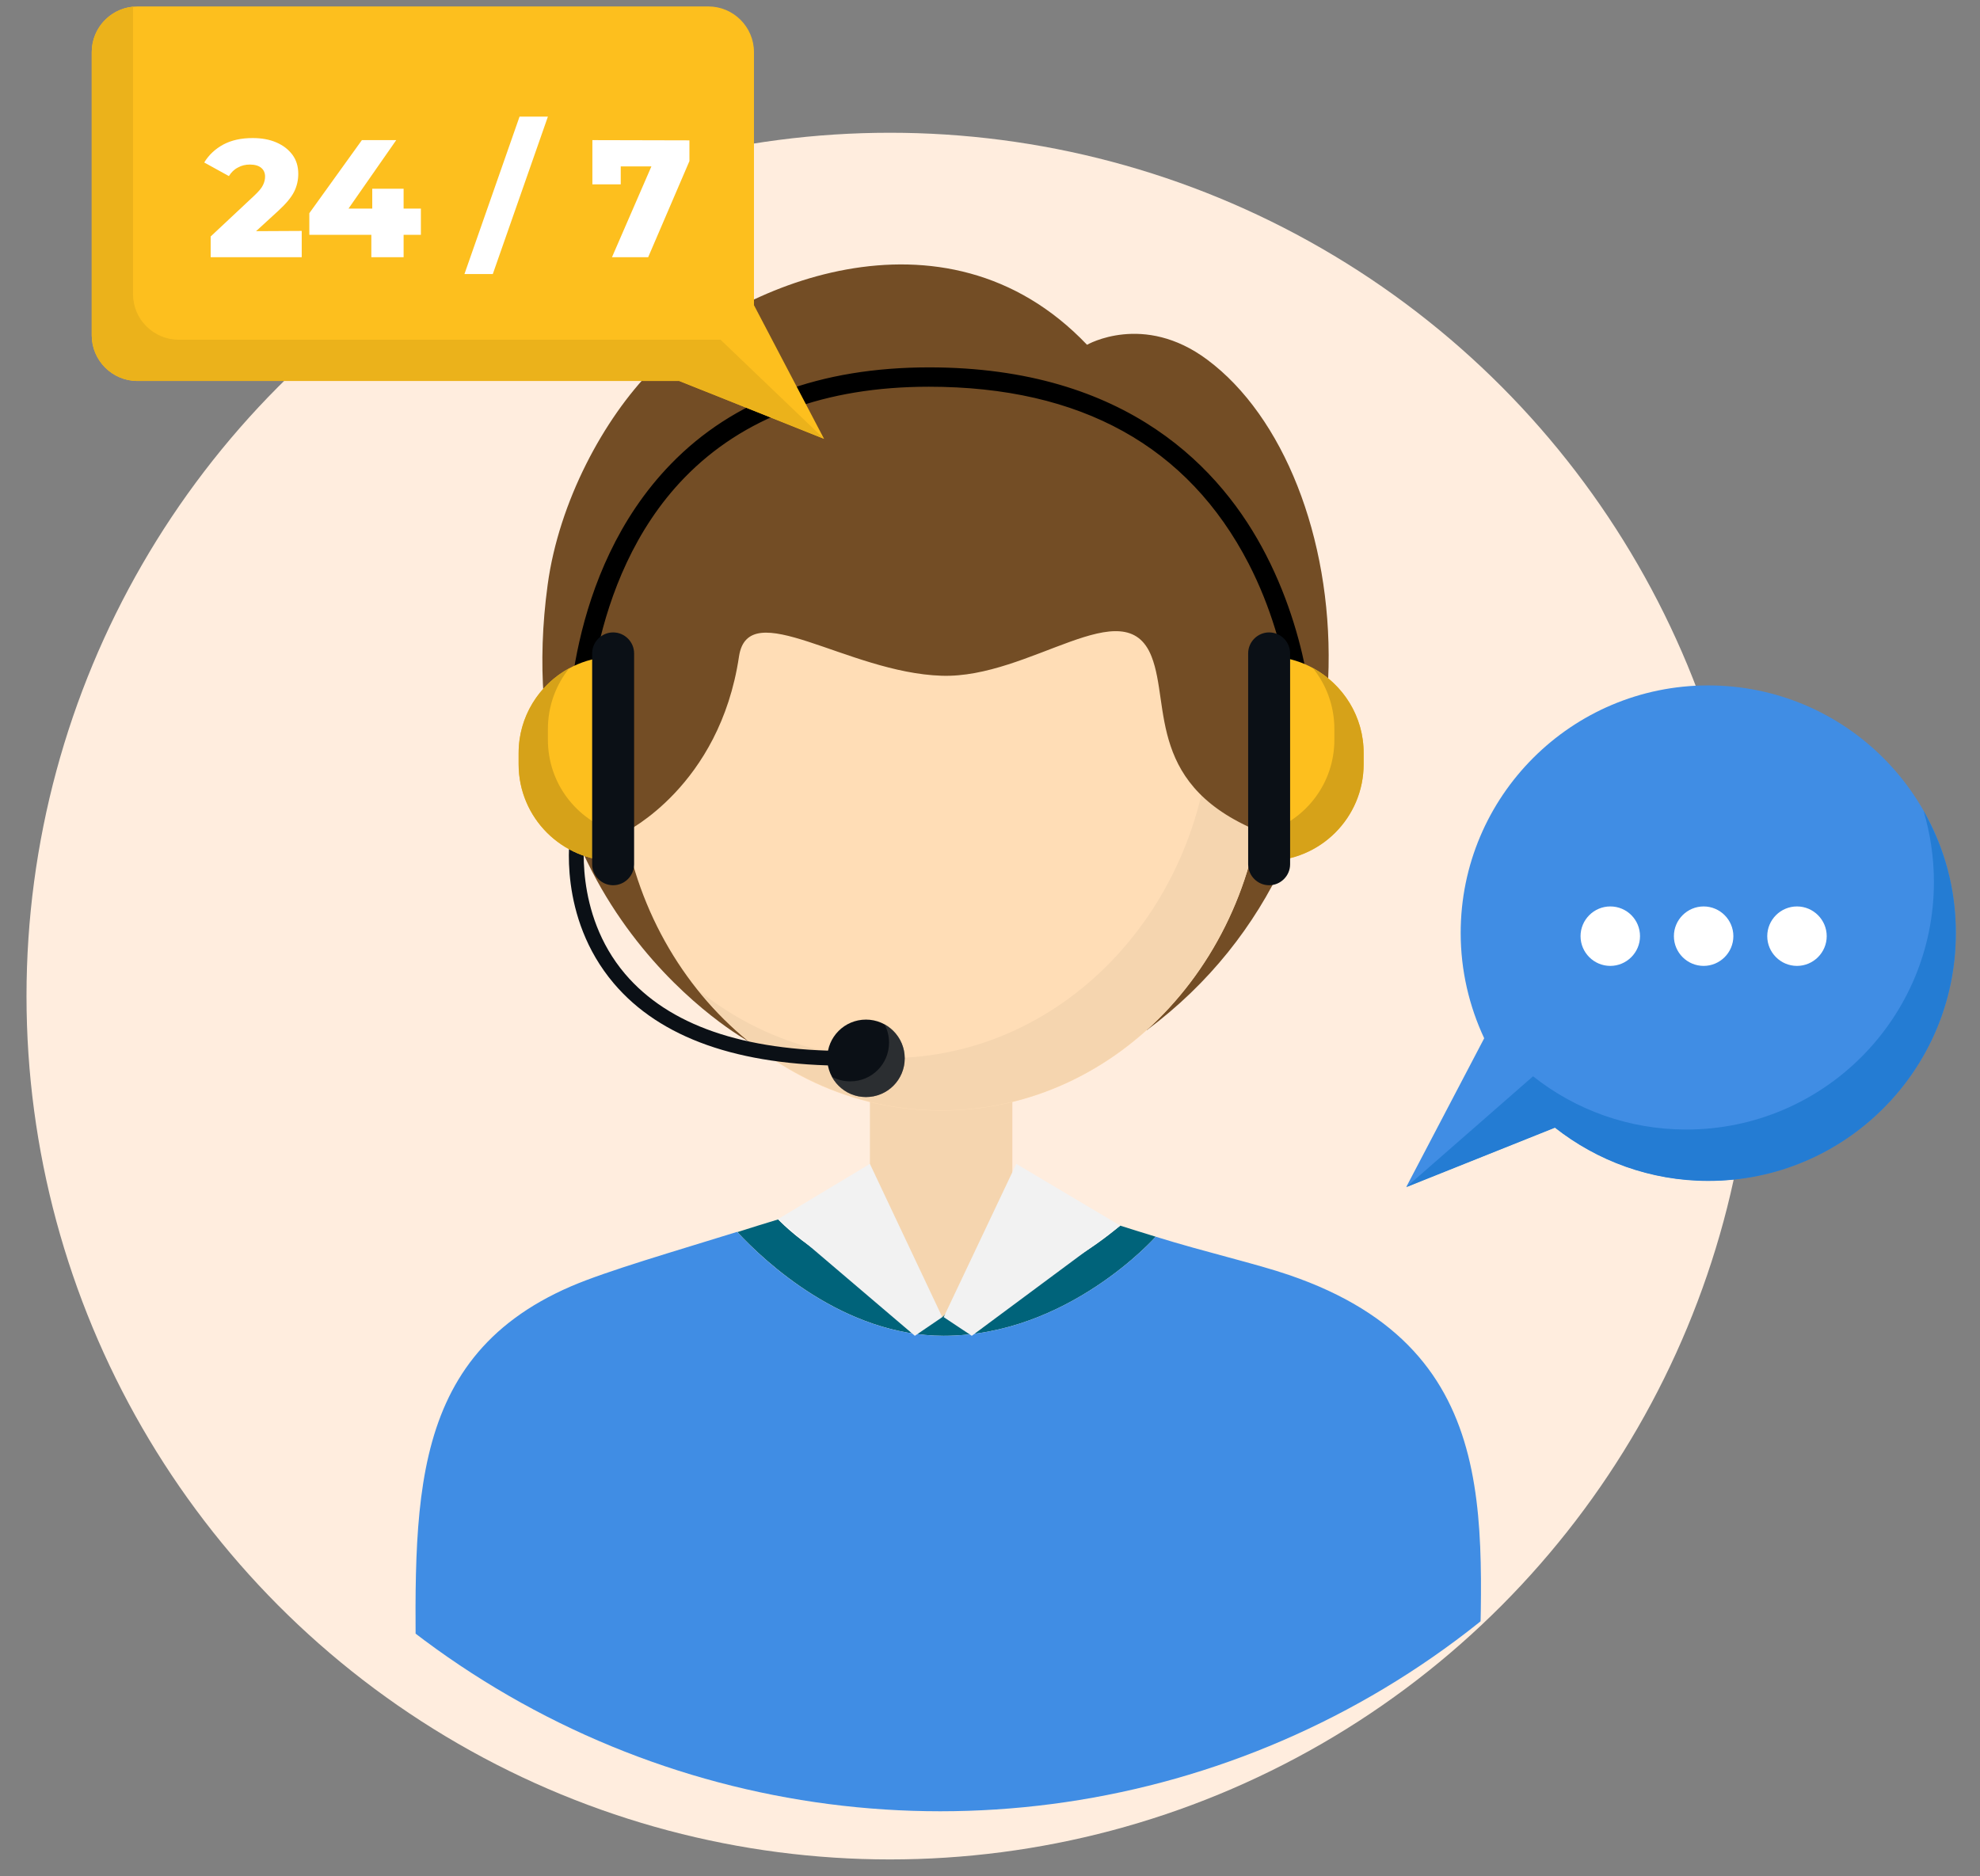 <?xml version="1.0" encoding="utf-8"?>
<!-- Generator: Adobe Illustrator 22.0.1, SVG Export Plug-In . SVG Version: 6.00 Build 0)  -->
<svg version="1.1" id="Layer_1" xmlns="http://www.w3.org/2000/svg" xmlns:xlink="http://www.w3.org/1999/xlink" x="0px" y="0px"
	 viewBox="0 0 859 814" style="enable-background:new 0 0 859 814;" xml:space="preserve">
<rect x="0" y="0" width="859" height="814" fill="#808080" stroke="none"/>
<style type="text/css">
	.st0{clip-path:url(#SVGID_2_);fill:#FFEDDE;}
	.st1{clip-path:url(#SVGID_4_);}
	.st2{fill:#1E2D77;}
	.st3{fill:#00637A;}
	.st4{fill:#408DE4;}
	.st5{clip-path:url(#SVGID_6_);}
	.st6{fill:none;}
	.st7{fill:#FFFFFF;}
	.st8{clip-path:url(#SVGID_8_);fill:#734D25;}
	.st9{clip-path:url(#SVGID_10_);fill:#F5D5AF;}
	.st10{clip-path:url(#SVGID_12_);fill:#FFDDB6;}
	.st11{clip-path:url(#SVGID_14_);fill:#F5D5AF;}
	.st12{clip-path:url(#SVGID_16_);fill:#734D25;}
	.st13{clip-path:url(#SVGID_18_);fill:#F2F2F2;}
	.st14{clip-path:url(#SVGID_20_);fill:#F2F2F2;}
	.st15{clip-path:url(#SVGID_22_);}
	.st16{stroke:#000000;stroke-width:2;stroke-miterlimit:10;}
	.st17{clip-path:url(#SVGID_24_);}
	.st18{fill:#0B1016;}
	.st19{clip-path:url(#SVGID_26_);}
	.st20{fill:#FDBF1E;}
	.st21{fill:#D6A219;}
	.st22{clip-path:url(#SVGID_28_);fill:#0B1016;}
	.st23{opacity:0.5;clip-path:url(#SVGID_30_);fill:#4D4D4D;enable-background:new    ;}
	.st24{fill:#EBB21B;}
	.st25{enable-background:new    ;}
	.st26{fill:#247CD3;}
</style>
<g>
	<g>
		<g>
			<defs>
				<circle id="SVGID_1_" cx="386.1" cy="432.2" r="374.6"/>
			</defs>
			<clipPath id="SVGID_2_">
				<use xlink:href="#SVGID_1_"  style="overflow:visible;"/>
			</clipPath>
			<ellipse class="st0" cx="422.3" cy="448" rx="468.4" ry="468.4"/>
		</g>
	</g>
	<g>
		<g>
			<defs>
				<circle id="SVGID_3_" cx="407.9" cy="411.3" r="374.6"/>
			</defs>
			<clipPath id="SVGID_4_">
				<use xlink:href="#SVGID_3_"  style="overflow:visible;"/>
			</clipPath>
			<g class="st1">
				<path class="st2" d="M337.5,529L337.5,529L337.5,529z"/>
				<path class="st3" d="M409.4,579.6c54,0,92-43,92-43c-5.2-1.6-10.4-3.2-15.4-4.8l0,0c-27.1,22.6-52.4,30-74.3,29.8l-3.8,7.1
					l-3.7-7.5c-40.2-3.7-66.6-32.1-66.6-32.1c-5.7,1.7-11.7,3.6-17.7,5.5C331.9,547.5,366.1,579.6,409.4,579.6z"/>
				<path class="st4" d="M180.5,741.6c0-81.8-7.8-151.1,67.3-183.5c15.6-6.7,45-15.2,72-23.6c12.1,13.1,46.3,45.1,89.6,45.1
					c54,0,92-43,92-43c21.5,6.7,43.9,11.8,57.8,16.6c97.3,33.2,82.5,112.8,82.5,188.4L410.8,880.1L180.5,741.6z"/>
			</g>
		</g>
	</g>
	<g>
		<g>
			<defs>
				<circle id="SVGID_5_" cx="407.9" cy="411.3" r="374.6"/>
			</defs>
			<clipPath id="SVGID_6_">
				<use xlink:href="#SVGID_5_"  style="overflow:visible;"/>
			</clipPath>
			<g class="st5">
				<path class="st6" d="M407.9,568.7l3.8-7.1c-2.6,0-5.1-0.2-7.5-0.4L407.9,568.7z"/>
				<path class="st7" d="M411.7,561.5c21.8,0.2,47.2-7.2,74.3-29.8l0,0c-27.1-8.5-49.8-16.1-49.8-16.1L411.7,561.5z"/>
				<path class="st7" d="M404.2,561.1l-22.4-45.5c0,0-19.5,5.8-44.3,13.3l0,0C337.5,529,364,557.5,404.2,561.1z"/>
			</g>
		</g>
	</g>
	<g>
		<g>
			<defs>
				<circle id="SVGID_7_" cx="407.9" cy="411.3" r="374.6"/>
			</defs>
			<clipPath id="SVGID_8_">
				<use xlink:href="#SVGID_7_"  style="overflow:visible;"/>
			</clipPath>
			<path class="st8" d="M324.8,451.9c0,0-106.3-58.1-87.2-198.2c4.9-36.1,24.4-72.1,45.4-93.4c35.4-36.1,126.4-76,188.6-10.7
				c0,0,24.5-14.2,52.2,6.5c65.9,49.1,83.1,209.6-26.3,290.9"/>
		</g>
	</g>
	<g>
		<g>
			<defs>
				<circle id="SVGID_9_" cx="407.9" cy="411.3" r="374.6"/>
			</defs>
			<clipPath id="SVGID_10_">
				<use xlink:href="#SVGID_9_"  style="overflow:visible;"/>
			</clipPath>
			<polygon class="st9" points="439.2,543.2 408.8,571.5 377.4,543.2 377.4,467 439.2,467 			"/>
		</g>
	</g>
	<g>
		<g>
			<defs>
				<circle id="SVGID_11_" cx="407.9" cy="411.3" r="374.6"/>
			</defs>
			<clipPath id="SVGID_12_">
				<use xlink:href="#SVGID_11_"  style="overflow:visible;"/>
			</clipPath>
			<path class="st10" d="M548.4,329.2c0,84.4-62.7,152.7-140.1,152.7c-77.4,0.1-140.1-68.3-140.1-152.7s62.7-152.7,140.1-152.7
				S548.4,244.9,548.4,329.2z"/>
		</g>
	</g>
	<g>
		<g>
			<defs>
				<circle id="SVGID_13_" cx="407.9" cy="411.3" r="374.6"/>
			</defs>
			<clipPath id="SVGID_14_">
				<use xlink:href="#SVGID_13_"  style="overflow:visible;"/>
			</clipPath>
			<path class="st11" d="M491,205.9c21.6,26.9,34.7,62,34.7,100.5c0,84.4-62.7,152.7-140.1,152.7c-30.9,0-59.5-10.9-82.7-29.5
				c25.7,32,63.4,52.2,105.4,52.2c77.4,0,140.1-68.4,140.1-152.7C548.4,278.6,525.8,233.7,491,205.9z"/>
		</g>
	</g>
	<g>
		<g>
			<defs>
				<circle id="SVGID_15_" cx="407.9" cy="411.3" r="374.6"/>
			</defs>
			<clipPath id="SVGID_16_">
				<use xlink:href="#SVGID_15_"  style="overflow:visible;"/>
			</clipPath>
			<path class="st12" d="M510.3,214.1c-37.5-41-89.1-43.7-126-37.6c-37.9,6.3-138.3,59.2-113,184.5c0,0,40.9-19.8,49.3-76.1
				c4-27,46.9,7,87.9,8.3c38.5,1.3,79.6-37.8,91.1-8.3c8.3,21.2-2.5,56.8,48.8,76.7C548.4,361.5,567.9,277.2,510.3,214.1z"/>
		</g>
	</g>
	<g>
		<g>
			<defs>
				<circle id="SVGID_17_" cx="407.9" cy="411.3" r="374.6"/>
			</defs>
			<clipPath id="SVGID_18_">
				<use xlink:href="#SVGID_17_"  style="overflow:visible;"/>
			</clipPath>
			<polygon class="st13" points="377.4,505 337.5,529 396.9,579.6 408.8,571.5 			"/>
		</g>
	</g>
	<g>
		<g>
			<defs>
				<circle id="SVGID_19_" cx="407.9" cy="411.3" r="374.6"/>
			</defs>
			<clipPath id="SVGID_20_">
				<use xlink:href="#SVGID_19_"  style="overflow:visible;"/>
			</clipPath>
			<polygon class="st14" points="440.9,505 486,531.8 421.6,579.6 409.4,571.5 			"/>
		</g>
	</g>
	<g>
		<g>
			<defs>
				<circle id="SVGID_21_" cx="407.9" cy="411.3" r="374.6"/>
			</defs>
			<clipPath id="SVGID_22_">
				<use xlink:href="#SVGID_21_"  style="overflow:visible;"/>
			</clipPath>
			<g class="st15">
				<path class="st16" d="M247.4,322c-0.1-2.9-1.6-72.7,44.4-120c26.8-27.6,64.3-41.6,111.3-41.6c85.7,0,126.4,44,145.3,80.9
					c20.5,39.8,20.7,79,20.7,80.7h-6.4c0-0.4-0.3-39.5-20.1-77.9c-26.5-51.3-73.4-77.3-139.6-77.3c-45.2,0-81.1,13.4-106.7,39.7
					c-44.1,45.4-42.6,114.7-42.6,115.4L247.4,322z"/>
			</g>
		</g>
	</g>
	<g>
		<g>
			<defs>
				<circle id="SVGID_23_" cx="407.9" cy="411.3" r="374.6"/>
			</defs>
			<clipPath id="SVGID_24_">
				<use xlink:href="#SVGID_23_"  style="overflow:visible;"/>
			</clipPath>
			<g class="st17">
				<path class="st18" d="M367.4,462.4c-47,0-81-12-101.1-35.7c-24.5-28.9-19.1-64.2-18.8-65.7l6.3,1c-0.1,0.3-5.2,34,17.4,60.6
					c18.9,22.2,51.2,33.4,96.2,33.4V462.4z"/>
			</g>
		</g>
	</g>
	<g>
		<g>
			<defs>
				<circle id="SVGID_25_" cx="407.9" cy="411.3" r="374.6"/>
			</defs>
			<clipPath id="SVGID_26_">
				<use xlink:href="#SVGID_25_"  style="overflow:visible;"/>
			</clipPath>
			<g class="st19">
				<g>
					<path class="st20" d="M267,373.6L267,373.6c-23.2,0-42-18.8-42-42v-4.7c0-23.2,18.8-42,42-42l0,0"/>
					<path class="st21" d="M247,289.9c-5.8,7.2-9.3,16.4-9.3,26.4v4.7c0,18.8,12.3,34.6,29.3,40v12.6c-23.2,0-42-18.8-42-42v-4.7
						C224.9,310.9,233.9,297,247,289.9z"/>
					<path class="st18" d="M275.1,375c0,5-4.1,9.1-9.1,9.1l0,0c-5,0-9.1-4.1-9.1-9.1v-91.5c0-5,4.1-9.1,9.1-9.1l0,0
						c5,0,9.1,4.1,9.1,9.1V375z"/>
				</g>
				<g>
					<path class="st20" d="M549.6,284.8L549.6,284.8c23.2,0,42,18.8,42,42v4.7c0,23.2-18.8,42-42,42l0,0"/>
					<path class="st21" d="M569.6,289.9c5.8,7.2,9.3,16.4,9.3,26.4v4.7c0,18.8-12.3,34.6-29.3,40v12.6c23.2,0,42-18.8,42-42v-4.7
						C591.7,310.9,582.7,297,569.6,289.9z"/>
					<path class="st18" d="M541.5,283.5c0-5,4.1-9.1,9.1-9.1l0,0c5,0,9.1,4.1,9.1,9.1V375c0,5-4.1,9.1-9.1,9.1l0,0
						c-5,0-9.1-4.1-9.1-9.1V283.5z"/>
				</g>
			</g>
		</g>
	</g>
	<g>
		<g>
			<defs>
				<circle id="SVGID_27_" cx="407.9" cy="411.3" r="374.6"/>
			</defs>
			<clipPath id="SVGID_28_">
				<use xlink:href="#SVGID_27_"  style="overflow:visible;"/>
			</clipPath>
			<path class="st22" d="M392.5,459.2c0,9.3-7.5,16.8-16.8,16.8s-16.8-7.5-16.8-16.8s7.5-16.8,16.8-16.8
				C384.9,442.4,392.5,449.9,392.5,459.2z"/>
		</g>
	</g>
	<g>
		<g>
			<defs>
				<circle id="SVGID_29_" cx="407.9" cy="411.3" r="374.6"/>
			</defs>
			<clipPath id="SVGID_30_">
				<use xlink:href="#SVGID_29_"  style="overflow:visible;"/>
			</clipPath>
			<path class="st23" d="M383.7,444.4c1.3,2.4,2,5.1,2,8c0,9.3-7.5,16.8-16.8,16.8c-2.9,0-5.6-0.7-8-2c2.9,5.3,8.4,8.8,14.8,8.8
				c9.3,0,16.8-7.5,16.8-16.8C392.5,452.8,388.9,447.3,383.7,444.4z"/>
		</g>
	</g>
</g>
<path class="st20" d="M357.5,190.4l-30.4-58V22.6c0-10.9-8.9-19.8-19.8-19.8H59.6c-10.9,0-19.8,8.9-19.8,19.8v122.9
	c0,10.9,8.9,19.8,19.8,19.8h235.1L357.5,190.4z"/>
<path class="st24" d="M312.6,147.4H77.5c-10.9,0-19.8-8.9-19.8-19.8V4.7c0-0.6,0-1.2,0.1-1.8c-10.1,0.9-18,9.4-18,19.7v122.9
	c0,10.9,8.9,19.8,19.8,19.8h235.1l62.8,25.1l0,0L312.6,147.4z"/>
<g class="st25">
	<path class="st7" d="M130.9,100.2v11.4H91.4v-9l19-17.8c1.8-1.7,3.1-3.2,3.7-4.5c0.6-1.2,0.9-2.5,0.9-3.7c0-1.6-0.6-2.9-1.7-3.8
		c-1.1-0.9-2.7-1.4-4.9-1.4c-1.9,0-3.6,0.4-5.2,1.3c-1.6,0.8-2.9,2.1-3.9,3.7l-10.7-5.9c2-3.3,4.8-5.9,8.3-7.8
		c3.6-1.9,7.8-2.8,12.7-2.8c3.9,0,7.3,0.6,10.3,1.9c3,1.3,5.3,3.1,7,5.4c1.7,2.3,2.5,5.1,2.5,8.2c0,2.8-0.6,5.4-1.8,7.8
		c-1.2,2.4-3.5,5.2-6.9,8.3l-9.6,8.8L130.9,100.2L130.9,100.2z"/>
	<path class="st7" d="M182.6,101.9h-7.5v9.7h-14v-9.7h-26.9v-9.4L157,60.8h14.9l-20.7,29.7h10.3v-8.6h13.6v8.6h7.5L182.6,101.9
		L182.6,101.9z"/>
	<path class="st7" d="M225.4,50.6h12.3l-23.9,68.3h-12.3L225.4,50.6z"/>
	<path class="st7" d="M299.1,60.9v9l-17.9,41.7h-15.7l17.1-39.4h-13.3V80H257V60.8L299.1,60.9L299.1,60.9z"/>
</g>
<g>
	<path class="st4" d="M741.1,297.4c-59.3,0-107.4,48.1-107.4,107.4c0,16.3,3.7,31.8,10.2,45.7L610.1,515l64.5-25.8
		c18.3,14.4,41.4,23.1,66.5,23.1c59.3,0,107.4-48.1,107.4-107.4C848.6,345.5,800.4,297.4,741.1,297.4z"/>
	<path class="st26" d="M834.5,351.8c2.9,9.8,4.5,20.1,4.5,30.9c0,59.3-48.1,107.4-107.4,107.4c-25.1,0-48.2-8.6-66.5-23.1l-55,48.1
		l0,0l64.5-25.8c18.3,14.4,41.4,23.1,66.5,23.1c59.3,0,107.4-48.1,107.4-107.4C848.6,385.5,843.4,367.4,834.5,351.8z"/>
	<g>
		<path class="st7" d="M711.5,406.2c0,7.1-5.8,12.9-12.9,12.9c-7.1,0-12.9-5.8-12.9-12.9c0-7.1,5.8-12.9,12.9-12.9
			C705.8,393.3,711.5,399.1,711.5,406.2z"/>
		<path class="st7" d="M752,406.2c0,7.1-5.8,12.9-12.9,12.9c-7.1,0-12.9-5.8-12.9-12.9c0-7.1,5.8-12.9,12.9-12.9
			C746.2,393.3,752,399.1,752,406.2z"/>
		<path class="st7" d="M792.5,406.2c0,7.1-5.8,12.9-12.9,12.9s-12.9-5.8-12.9-12.9c0-7.1,5.8-12.9,12.9-12.9
			S792.5,399.1,792.5,406.2z"/>
	</g>
</g>
</svg>
